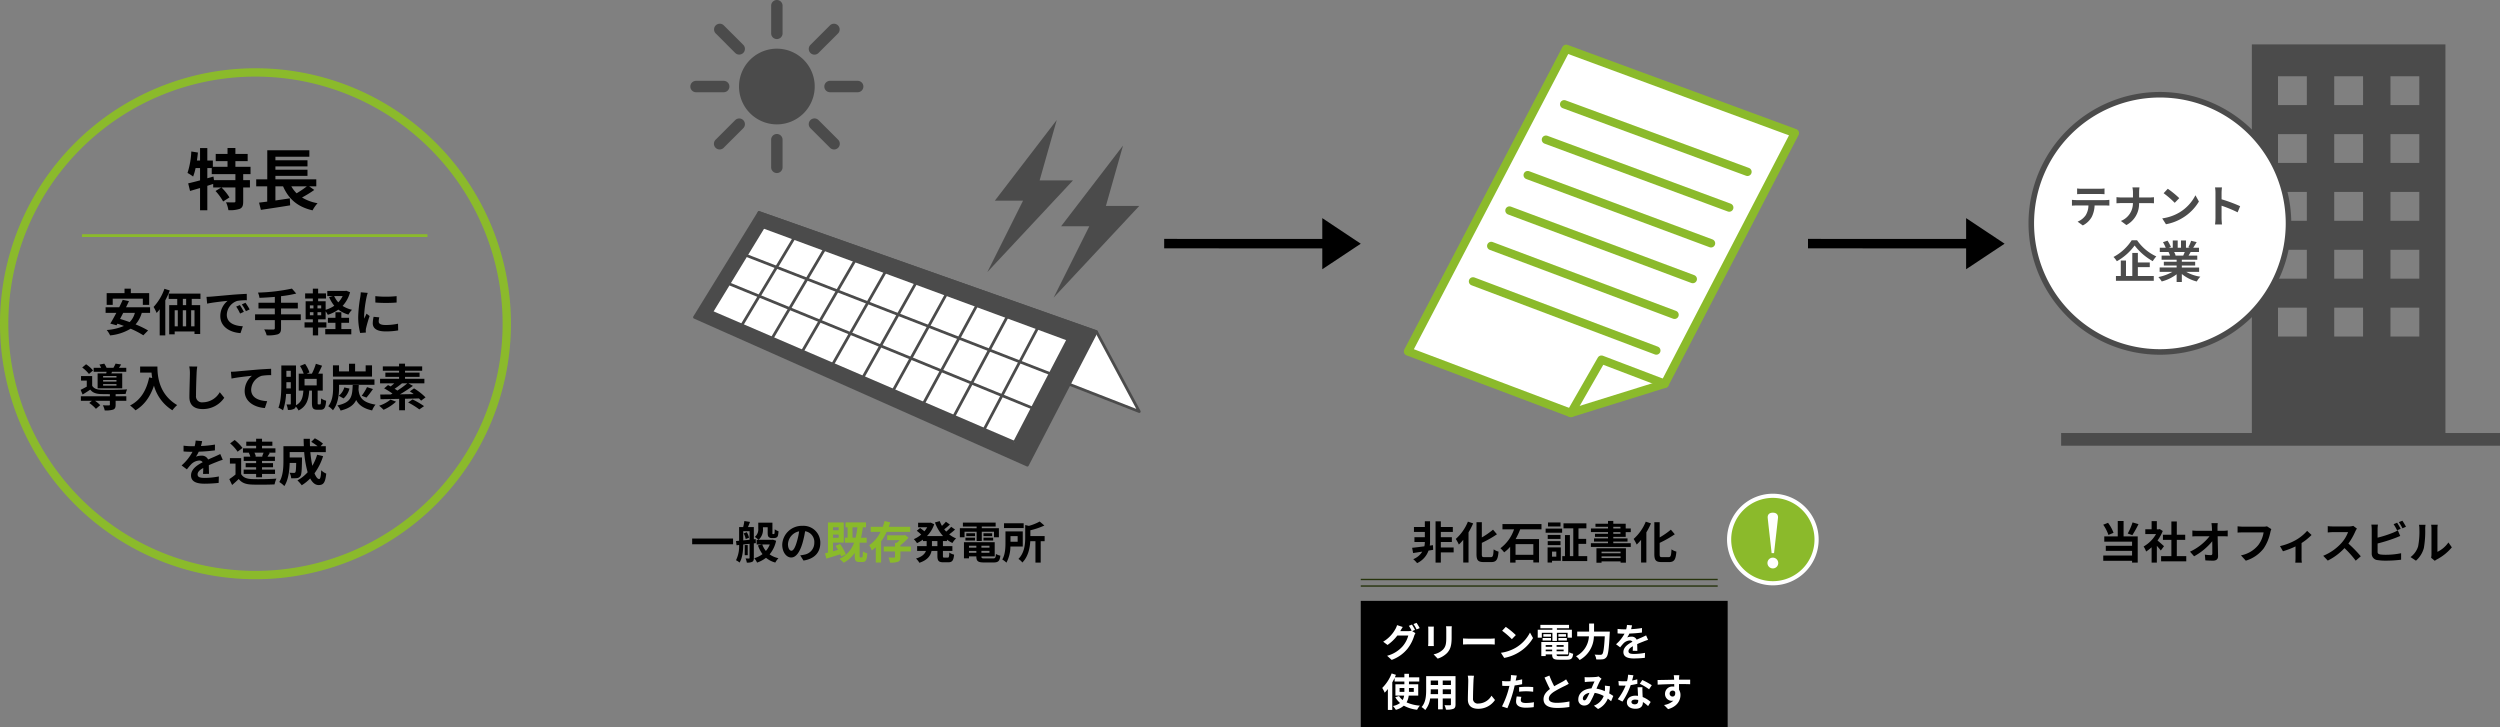 <svg xmlns="http://www.w3.org/2000/svg" width="899.676" height="261.735" viewBox="0 0 899.676 261.735">
  <rect x="0" y="0" width="899.676" height="261.735" fill="#808080" stroke="none"/>
  <g id="sec4_tab1_img01" transform="translate(3432.25 -2647.059)">
    <g id="グループ_11563" data-name="グループ 11563" transform="translate(-3623 -1851)">
      <path id="パス_29150" data-name="パス 29150" d="M9.194,70.746,0,56.9H7.5L7.524,0h3.4L10.9,56.9h7.5Z" transform="translate(609.702 4594.954) rotate(-90)"/>
      <path id="パス_29151" data-name="パス 29151" d="M9.194,70.746,0,56.9H7.5L7.524,0h3.4L10.9,56.9h7.5Z" transform="translate(841.396 4594.954) rotate(-90)"/>
      <g id="グループ_3813" data-name="グループ 3813" transform="translate(920.75 4514.037)">
        <path id="パス_24467" data-name="パス 24467" d="M1104.677,244.366V385.73h69.665V244.366Zm19.782,105.121h-10.372V339.115h10.372Zm0-20.821h-10.372V318.292h10.372Zm0-20.823h-10.372V297.471h10.372Zm0-20.821h-10.372V276.65h10.372Zm0-20.821h-10.372V255.827h10.372Zm20.237,83.286h-10.372V339.115H1144.7Zm0-20.821h-10.372V318.292H1144.7Zm0-20.823h-10.372V297.471H1144.7Zm0-20.821h-10.372V276.65H1144.7Zm0-20.821h-10.372V255.827H1144.7Zm20.236,83.286h-10.372V339.115h10.372Zm0-20.821h-10.372V318.292h10.372Zm0-20.823h-10.372V297.471h10.372Zm0-20.821h-10.372V276.65h10.372Zm0-20.821h-10.372V255.827h10.372Z" transform="translate(-1024.302 -244.366)" fill="#4b4b4b"/>
        <g id="グループ_2816" data-name="グループ 2816" transform="translate(53.739 138.851)">
          <path id="パス_290356" data-name="パス 290356" d="M0,0H157.937V4.575H0Z" transform="translate(-42 1)" fill="#4b4b4b"/>
        </g>
        <path id="パス_290357" data-name="パス 290357" d="M46.283,0A46.283,46.283,0,1,1,0,46.283,46.283,46.283,0,0,1,46.283,0Z" transform="translate(1 18.116)" fill="#fff" stroke="#4b4b4b" stroke-width="2"/>
        <path id="パス_290358" data-name="パス 290358" d="M-20.64-10.272c.56,0,1.168.032,1.728.064v-2.064a12.535,12.535,0,0,1-1.728.112h-6.432a11.921,11.921,0,0,1-1.7-.112v2.064c.48-.032,1.152-.064,1.712-.064ZM-29.1-8.08c-.5,0-1.056-.048-1.536-.1v2.1c.448-.032,1.072-.064,1.536-.064h4.4A6.876,6.876,0,0,1-25.7-2.608a6.646,6.646,0,0,1-2.9,2.288l1.872,1.36A7.677,7.677,0,0,0-23.5-2.032,10.15,10.15,0,0,0-22.48-6.144h3.856c.448,0,1.056.016,1.456.048v-2.08a12.312,12.312,0,0,1-1.456.1Zm22.64-.944v-1.744a12.48,12.48,0,0,1,.128-1.888H-8.88a7.994,7.994,0,0,1,.208,1.872v1.76h-4.16c-.64,0-1.3-.064-1.776-.112v2.208c.5-.032,1.136-.08,1.84-.08h4.08A6.832,6.832,0,0,1-13.024-.576L-11.04.9a8.594,8.594,0,0,0,4.56-7.9h3.6c.64,0,1.424.048,1.76.064V-9.12c-.336.032-1.008.1-1.744.1ZM3.856-12.16l-1.5,1.6a33.268,33.268,0,0,1,4,3.456l1.632-1.68A33.6,33.6,0,0,0,3.856-12.16ZM1.856-1.5,3.2.608A17.327,17.327,0,0,0,9.136-1.648a17.014,17.014,0,0,0,5.92-5.92L13.808-9.824A15.172,15.172,0,0,1,7.984-3.6,16.491,16.491,0,0,1,1.856-1.5ZM29.9-5.888a52.257,52.257,0,0,0-6.688-2.48V-10.72a17.4,17.4,0,0,1,.144-1.936h-2.5a11.159,11.159,0,0,1,.16,1.936v9.184a17.121,17.121,0,0,1-.16,2.224h2.5c-.064-.64-.144-1.76-.144-2.224V-6.064A46.214,46.214,0,0,1,28.992-3.68ZM-9.136,6.384a17.642,17.642,0,0,1-6.544,6,8.017,8.017,0,0,1,1.2,1.536,19.823,19.823,0,0,0,6.4-5.664A21.417,21.417,0,0,0-1.552,13.9a10.376,10.376,0,0,1,1.28-1.712A17.011,17.011,0,0,1-7.184,6.384Zm2.224,9.648h4.288v-1.68H-6.912V10.928h-2v8.3h-2.272V13.68h-1.872v5.552H-14.8V20.96H-1.184V19.232H-6.912Zm16.88-5.424c-.176.432-.368.9-.56,1.28H6.416l.272-.048a7.88,7.88,0,0,0-.544-1.232Zm5.168,7.136V16.176H8.912v-.7h4.8V14.1h-4.8v-.72h5.552V11.888H11.328c.24-.384.5-.816.752-1.28h3.008V9.056h-2.08c.368-.56.8-1.28,1.248-2.016l-2-.48a12.889,12.889,0,0,1-1.008,2.32l.576.176H10.4V6.448H8.608V9.056H7.424V6.448H5.648V9.056H4.192l.784-.288A12.107,12.107,0,0,0,3.76,6.512l-1.632.56A14.342,14.342,0,0,1,3.12,9.056H.976v1.552H4.32l-.192.032a7.19,7.19,0,0,1,.544,1.248H1.632v1.488H7.04v.72H2.432v1.376H7.04v.7H.928v1.568H5.52A16.81,16.81,0,0,1,.464,19.616,8.875,8.875,0,0,1,1.68,21.2a15.177,15.177,0,0,0,5.36-2.592v2.784H8.912v-2.88a13.657,13.657,0,0,0,5.376,2.7,8.95,8.95,0,0,1,1.28-1.728A14.294,14.294,0,0,1,10.5,17.744Z" transform="translate(46.265 64.112)" fill="#4b4b4b"/>
      </g>
      <g id="グループ_7252" data-name="グループ 7252" transform="translate(-58.052 3270.965)">
        <g id="グループ_3812" data-name="グループ 3812" transform="translate(755.5 1244.665)">
          <path id="パス_24449" data-name="パス 24449" d="M986.3,377.734l-58.608-22.148,56.937-108.905L1066.917,277l-46.828,90.212Z" transform="translate(-927.694 -246.681)" fill="#fff" stroke="#8bba2b" stroke-linecap="round" stroke-linejoin="round" stroke-width="3"/>
          <g id="グループ_2798" data-name="グループ 2798" transform="translate(23.389 19.952)">
            <path id="パス_290359" data-name="パス 290359" d="M65.976,24.889,0,0" transform="translate(0 63.737)" fill="none" stroke="#8bba2b" stroke-linecap="round" stroke-width="3"/>
            <path id="パス_290360" data-name="パス 290360" d="M0,0,65.976,24.774" transform="translate(6.561 50.99)" fill="none" stroke="#8bba2b" stroke-linecap="round" stroke-width="3"/>
            <path id="パス_290361" data-name="パス 290361" d="M0,0,65.976,24.66" transform="translate(13.123 38.242)" fill="none" stroke="#8bba2b" stroke-linecap="round" stroke-width="3"/>
            <path id="パス_290362" data-name="パス 290362" d="M0,0,65.976,24.545" transform="translate(19.684 25.495)" fill="none" stroke="#8bba2b" stroke-linecap="round" stroke-width="3"/>
            <path id="パス_290363" data-name="パス 290363" d="M0,0,65.975,24.431" transform="translate(26.245 12.747)" fill="none" stroke="#8bba2b" stroke-linecap="round" stroke-width="3"/>
            <path id="パス_290364" data-name="パス 290364" d="M0,0,65.975,24.317" transform="translate(32.806)" fill="none" stroke="#8bba2b" stroke-linecap="round" stroke-width="3"/>
          </g>
          <path id="パス_24450" data-name="パス 24450" d="M985.844,301.854l-22.784-8.675-11,19.2" transform="translate(-893.449 -181.323)" fill="none" stroke="#8bba2b" stroke-linecap="round" stroke-linejoin="round" stroke-width="3"/>
        </g>
        <g id="グループ_3818" data-name="グループ 3818" transform="translate(738.5 1371.413)">
          <g id="グループ_3815" data-name="グループ 3815" transform="translate(132.56 34.104)">
            <g id="グループ_2792" data-name="グループ 2792" transform="translate(0 0)">
              <path id="パス_24438" data-name="パス 24438" d="M584.708,788.271a15.738,15.738,0,1,1-15.738-15.737A15.738,15.738,0,0,1,584.708,788.271Z" transform="translate(-553.232 -772.534)" fill="#8bba2b" stroke="#fff" stroke-width="1.5"/>
            </g>
            <g id="グループ_2794" data-name="グループ 2794" transform="translate(13.798 6.08)">
              <g id="グループ_2793" data-name="グループ 2793">
                <path id="パス_24439" data-name="パス 24439" d="M568.53,795.707a1.94,1.94,0,1,1-1.941-1.967A1.953,1.953,0,0,1,568.53,795.707Zm-2.381-3.6c-.206-2.043-1.423-12.422-1.423-12.889,0-.932.544-1.654,1.863-1.654s1.865.723,1.865,1.654c0,.466-1.216,10.845-1.425,12.889Z" transform="translate(-564.65 -777.565)" fill="#fff"/>
              </g>
            </g>
          </g>
          <g id="グループ_3816" data-name="グループ 3816" transform="translate(0 43.914)">
            <path id="パス_290365" data-name="パス 290365" d="M0,0H132.036V45.5H0Z" transform="translate(0 28)"/>
            <path id="パス_290366" data-name="パス 290366" d="M12.012-9.548a20.5,20.5,0,0,0-1.106-1.918L9.8-11.018a16.235,16.235,0,0,1,1.022,1.806l-.1-.056A4.41,4.41,0,0,1,9.506-9.1H6.692l.042-.07c.168-.308.532-.938.868-1.428L5.544-11.27a6.121,6.121,0,0,1-.63,1.47A11.979,11.979,0,0,1,.546-5.306L2.114-4.13A15.37,15.37,0,0,0,5.642-7.518H9.59A9.9,9.9,0,0,1,7.6-3.71,11.2,11.2,0,0,1,1.96-.238L3.612,1.246A13.039,13.039,0,0,0,9.254-2.716,14.129,14.129,0,0,0,11.7-7.392a5.932,5.932,0,0,1,.462-.994l-1.19-.728Zm-.56-2.1a13.324,13.324,0,0,1,1.12,1.932l1.12-.476a19.989,19.989,0,0,0-1.134-1.9Zm5.278.91a9.522,9.522,0,0,1,.056,1.064v4.718c0,.42-.056.966-.07,1.232h2.072c-.028-.322-.042-.868-.042-1.218V-9.674c0-.448.014-.756.042-1.064Zm6.44-.126a9.876,9.876,0,0,1,.084,1.4V-6.8c0,2.184-.182,3.234-1.134,4.284A6.552,6.552,0,0,1,18.69-.756L20.16.784a8.133,8.133,0,0,0,3.4-2.03c1.036-1.148,1.624-2.436,1.624-5.446V-9.464c0-.56.028-1.008.056-1.4Zm6.118,6.58c.518-.042,1.456-.07,2.254-.07H39.06c.588,0,1.3.056,1.638.07v-2.2c-.364.028-.994.084-1.638.084H31.542c-.728,0-1.75-.042-2.254-.084ZM44.674-10.64l-1.316,1.4a29.109,29.109,0,0,1,3.5,3.024l1.428-1.47A29.4,29.4,0,0,0,44.674-10.64Zm-1.75,9.324L44.1.532a15.162,15.162,0,0,0,5.194-1.974,14.887,14.887,0,0,0,5.18-5.18L53.382-8.6a13.275,13.275,0,0,1-5.1,5.446A14.43,14.43,0,0,1,42.924-1.316ZM57.638-8.5h3.808v2.912H63.07V-8.5h3.85v1.736h1.54V-9.6H63.07v-.532h4.368v-1.232H57.12v1.232h4.326V-9.6H56.168v2.842h1.47ZM63.6-5.726h3.052v-.91H63.6Zm0-2.3v.9h2.73v-.9Zm-2.66,0H58.184v.9h2.758Zm-3.024,2.3h3.024v-.91H57.918Zm1.12,3.864v-.6h2.324v.6Zm2.324-2.226v.616H59.038v-.616Zm4.13.616H62.958v-.616h2.534Zm-2.534,1.61v-.6h2.534v.6ZM63.966-.1c-.854,0-1.008-.084-1.008-.6V-.742h4.186V-5.208H57.456V-.126h1.582V-.742h2.324V-.7c0,1.47.532,1.876,2.45,1.876h2.94c1.526,0,1.974-.462,2.17-2.142A4.257,4.257,0,0,1,67.536-1.5c-.1,1.19-.224,1.4-.924,1.4ZM76.44-8.946V-11.83H74.662v2.884H70.378v1.708h4.214A8.537,8.537,0,0,1,69.944-.07a6.64,6.64,0,0,1,1.3,1.358,9.95,9.95,0,0,0,5.138-8.526H80.3c-.224,4.158-.5,5.992-.924,6.426a.827.827,0,0,1-.658.224c-.364,0-1.19,0-2.072-.07a3.868,3.868,0,0,1,.574,1.722,14.239,14.239,0,0,0,2.24-.028A1.887,1.887,0,0,0,80.892.252c.616-.728.9-2.828,1.176-8.4.028-.224.042-.8.042-.8Zm15.582,6.93c-.014-.63-.042-1.652-.056-2.422.854-.392,1.638-.7,2.254-.938a14.7,14.7,0,0,1,1.652-.588l-.7-1.61c-.5.238-.994.476-1.526.714-.574.252-1.162.49-1.876.826a1.889,1.889,0,0,0-1.848-1.078,4.339,4.339,0,0,0-1.568.28,8.469,8.469,0,0,0,.8-1.4A45.165,45.165,0,0,0,93.674-8.6l.014-1.624a32.015,32.015,0,0,1-3.92.406c.168-.56.266-1.036.336-1.372l-1.82-.154A7.715,7.715,0,0,1,88-9.758h-.672A17.788,17.788,0,0,1,84.9-9.912v1.624c.756.07,1.778.1,2.338.1H87.4A13.552,13.552,0,0,1,84.35-4.382l1.484,1.106A17.757,17.757,0,0,1,87.122-4.8a3.431,3.431,0,0,1,2.17-.952,1.083,1.083,0,0,1,.966.476C88.676-4.466,87-3.346,87-1.582,87,.21,88.634.728,90.8.728A38.359,38.359,0,0,0,94.724.5L94.78-1.3A21.206,21.206,0,0,1,90.846-.9c-1.358,0-2.016-.21-2.016-.98,0-.686.56-1.232,1.582-1.792-.014.6-.028,1.246-.056,1.652ZM6.454,12.75V11.364H8.176V12.75Zm5.11-1.386V12.75H9.828V11.364Zm1.6,2.73V10.006H9.828v-.98h3.71V7.514H9.828V6.24H8.176V7.514H4.76c.126-.308.252-.6.378-.9l-1.54-.5A14.861,14.861,0,0,1,.21,11.336a11.018,11.018,0,0,1,.882,1.708A15.461,15.461,0,0,0,2.24,11.728v7.518H3.822v-9.9c.308-.532.588-1.078.84-1.61V9.026H8.176v.98H4.956v4.088H8.078a4.55,4.55,0,0,1-.518,1.6,5.772,5.772,0,0,1-1.3-1.442l-1.358.42a8.064,8.064,0,0,0,1.722,2.086,6.457,6.457,0,0,1-2.548,1.078A9.145,9.145,0,0,1,5.11,19.218a7.179,7.179,0,0,0,2.87-1.5,12.853,12.853,0,0,0,4.788,1.47,6.877,6.877,0,0,1,.994-1.484A14.038,14.038,0,0,1,8.974,16.53a6.622,6.622,0,0,0,.77-2.436Zm8.82-.532V11.84h2.954v1.722Zm-4.354,0c.028-.518.042-1.022.042-1.47V11.84H20.3v1.722Zm2.674-4.9v1.624H17.668V8.662Zm4.634,1.624H21.98V8.662h2.954ZM26.586,7.08H16.016v5c0,1.96-.126,4.452-1.652,6.132a6.15,6.15,0,0,1,1.316,1.078,8.017,8.017,0,0,0,1.764-4.158H20.3v3.906h1.68V15.13h2.954v2.1c0,.252-.1.336-.364.336s-1.176.014-1.96-.028a6.294,6.294,0,0,1,.532,1.6,6.5,6.5,0,0,0,2.688-.294c.56-.252.756-.7.756-1.6Zm4.4-.168a8.7,8.7,0,0,1,.182,1.876c0,1.19-.14,4.83-.14,6.692,0,2.366,1.47,3.36,3.738,3.36a7.215,7.215,0,0,0,6.02-3.164l-1.26-1.554a5.535,5.535,0,0,1-4.746,2.828,1.669,1.669,0,0,1-1.9-1.848c0-1.722.1-4.83.168-6.314a14.229,14.229,0,0,1,.182-1.848Zm18.48,5.782a20.369,20.369,0,0,1,2.674-.154,20.026,20.026,0,0,1,2.38.168l.042-1.666a24.07,24.07,0,0,0-2.436-.126c-.9,0-1.89.07-2.66.14Zm1.092-4.452c-.756.182-1.54.336-2.324.462l.112-.532c.07-.308.2-.924.294-1.3L46.522,6.7a7.2,7.2,0,0,1-.056,1.4q-.042.336-.126.8c-.42.028-.826.042-1.232.042a13.649,13.649,0,0,1-1.75-.112l.042,1.736c.49.028,1.008.056,1.68.056.28,0,.588-.014.91-.028-.1.392-.2.784-.294,1.148A30.568,30.568,0,0,1,43.3,17.986l1.946.644a44.713,44.713,0,0,0,2.2-6.412c.154-.56.294-1.176.42-1.778.924-.112,1.862-.266,2.688-.448Zm-1.946,6.146a9.516,9.516,0,0,0-.238,1.848c0,1.4,1.19,2.212,3.528,2.212a22.185,22.185,0,0,0,2.828-.2l.07-1.778a16.073,16.073,0,0,1-2.884.28c-1.484,0-1.834-.448-1.834-1.05a4.8,4.8,0,0,1,.2-1.162ZM66.374,8.242a9.573,9.573,0,0,1-1.274.84c-.658.364-1.862.98-3,1.638a32.5,32.5,0,0,1-1.736-3.836l-1.75.714c.63,1.47,1.3,2.94,1.946,4.13-1.33.98-2.3,2.114-2.3,3.654,0,2.38,2.086,3.15,4.844,3.15a27.115,27.115,0,0,0,4.452-.336l.028-2a23.189,23.189,0,0,1-4.536.5c-1.918,0-2.884-.532-2.884-1.526,0-.966.77-1.764,1.932-2.52a42.458,42.458,0,0,1,3.864-2.058c.5-.252.952-.49,1.372-.742Zm7.28,7.084c-.252.35-.448.476-.728.476s-.518-.266-.518-.658c0-.868.84-1.806,2.38-2.044A17.933,17.933,0,0,1,73.654,15.326ZM83.37,14.22c-.406-.266-.91-.6-1.484-.924a22.812,22.812,0,0,0,.266-2.576l-1.82-.21a8.991,8.991,0,0,1,.014,1.512c-.014.154-.028.308-.042.476a12.15,12.15,0,0,0-2.982-.9A26.83,26.83,0,0,1,78.68,8.634a3.245,3.245,0,0,1,.462-.588l-1.106-.868a3.436,3.436,0,0,1-.938.21c-.644.056-2.128.112-2.912.112a11.218,11.218,0,0,1-1.148-.056l.07,1.792c.35-.056.84-.112,1.134-.126.63-.042,1.82-.084,2.366-.1-.322.658-.714,1.6-1.106,2.492-2.786.126-4.732,1.778-4.732,3.92a2.067,2.067,0,0,0,2.128,2.24,2.369,2.369,0,0,0,2.156-1.218,28.829,28.829,0,0,0,1.61-3.332,9.718,9.718,0,0,1,3.248,1.12,5.979,5.979,0,0,1-3.528,3.486l1.484,1.2a6.945,6.945,0,0,0,3.514-3.752c.42.308.826.644,1.19.966Zm13.846-3.864A24.947,24.947,0,0,0,93.8,8.48l-.9,1.372a18.485,18.485,0,0,1,3.332,1.974ZM91.994,8.228a14.644,14.644,0,0,1-1.862.434c.2-.742.364-1.442.476-1.89l-1.918-.2A11.8,11.8,0,0,1,88.312,8.9c-.42.028-.84.042-1.246.042a17.623,17.623,0,0,1-1.848-.1l.126,1.624c.6.028,1.162.042,1.736.042.238,0,.476,0,.714-.014a21.153,21.153,0,0,1-2.828,4.9l1.694.854a25.592,25.592,0,0,0,2.968-5.936,20.317,20.317,0,0,0,2.408-.476Zm.336,7.714c0,.742-.308,1.288-1.246,1.288-.756,0-1.19-.35-1.19-.868,0-.49.518-.826,1.316-.826a4.907,4.907,0,0,1,1.12.14Zm-.224-4.858c.042.84.112,2.058.154,3.094-.294-.028-.616-.056-.938-.056-1.932,0-3.066,1.05-3.066,2.408,0,1.526,1.358,2.3,3.08,2.3,1.974,0,2.674-1.008,2.674-2.3V16.4a12.343,12.343,0,0,1,1.876,1.47l.924-1.484a9.236,9.236,0,0,0-2.87-1.778c-.042-.686-.07-1.358-.084-1.75-.014-.616-.042-1.19,0-1.778Zm11.536,2.31a1.035,1.035,0,0,1,1.064-1.092.989.989,0,0,1,.91.49c.182,1.2-.336,1.638-.91,1.638A1.03,1.03,0,0,1,103.642,13.394Zm7.392-5.026c-.728-.014-2.618,0-4.018,0,0-.168.014-.308.014-.42.014-.224.056-.966.1-1.19h-2.016a9.381,9.381,0,0,1,.126,1.2,3.554,3.554,0,0,1,.014.42c-1.862.028-4.382.1-5.964.1l.042,1.68c1.708-.1,3.85-.182,5.95-.21l.014.924a3.326,3.326,0,0,0-.546-.042,2.611,2.611,0,0,0-2.772,2.59,2.442,2.442,0,0,0,2.394,2.548,2.993,2.993,0,0,0,.63-.07,6.337,6.337,0,0,1-3.388,1.582l1.47,1.484c3.388-.952,4.452-3.248,4.452-5.054a3.419,3.419,0,0,0-.518-1.918c0-.6,0-1.358-.014-2.058,1.876,0,3.178.028,4.018.07Z" transform="translate(7.517 48)" fill="#fff"/>
          </g>
          <g id="グループ_3817" data-name="グループ 3817" transform="translate(0 30.752)">
            <path id="パス_290367" data-name="パス 290367" d="M-40.016-4.88l-1.152.16a9.522,9.522,0,0,0,.1-1.3v-7.456h-1.872v2.048h-3.92v1.776h3.92v1.9h-3.744v1.728h3.744V-6a7.064,7.064,0,0,1-.176,1.536c-1.68.224-3.248.416-4.4.528l.352,1.888c.96-.144,2.1-.32,3.3-.512A6.62,6.62,0,0,1-47.12.16a8.972,8.972,0,0,1,1.392,1.424,7.859,7.859,0,0,0,4.112-4.512l1.664-.272Zm7.44.832h-4.608V-6.016h3.968V-7.744h-3.968v-1.9h4.32v-1.776h-4.32v-2.048h-1.9V1.392h1.9v-3.68h4.608Zm5.136-9.3A16.534,16.534,0,0,1-31.808-7.12,13.959,13.959,0,0,1-30.7-5.1,18.127,18.127,0,0,0-29.12-6.8V1.36h1.9V-9.488a25.77,25.77,0,0,0,1.664-3.232ZM-21.552-.576c-.768,0-.88-.16-.88-1.1V-5.712A38.759,38.759,0,0,0-16.992-8.8L-18.4-10.464a27.214,27.214,0,0,1-4.032,2.8v-5.472h-1.92V-1.7c0,2.256.576,2.9,2.592,2.9h2.736c1.888,0,2.384-1.008,2.608-3.76a5.493,5.493,0,0,1-1.76-.816c-.128,2.256-.256,2.8-1.024,2.8ZM-3.9-1.408h-6.4v-3.84h6.4ZM-.96-10.592v-1.872H-15.008v1.872h4.176a14.131,14.131,0,0,1-4.912,6.816A10.632,10.632,0,0,1-14.4-2.3a12.145,12.145,0,0,0,2.16-2v5.7H-10.3V.432h6.4v.9h2.048v-8.4h-8.416a28.046,28.046,0,0,0,1.648-3.52Zm6.848-2.464H1.376v1.44H5.888ZM4.368-2.576V-.752H2.832V-2.576ZM6-4.08H1.232V1.376h1.6V.752H6ZM1.28-4.9H5.888v-1.44H1.28ZM5.888-8.56H1.28v1.424H5.888ZM.528-9.344H6.464v-1.5H.528Zm11.824,8.4V-5.36H15.12V-7.152H12.352v-3.776H15.2v-1.808H6.96v1.808h3.52V-.944H9.264V-8.528H7.488V-.944H6.512V.832H15.5V-.944ZM27.5-2.544v.576H20.656v-.576ZM20.656-.24V-.864H27.5V-.24Zm-1.84,1.68h1.84V.96H27.5v.464h1.92V-3.76H18.816ZM24.88-9.584h2.576v.608H24.88Zm0-1.9h2.576v.592H24.88Zm4.464,3.616V-9.584h1.824V-10.9H29.344v-1.7H24.88V-13.6h-1.9v1.008H18.464v1.1h4.512v.592H16.832v1.312h6.144v.608H18.288v1.1h4.688v.56h-5.04V-6.16h5.04v.576h-6.16v1.328H31.168V-5.584H24.88V-6.16H30V-7.312H24.88v-.56Zm7.216-5.472A16.534,16.534,0,0,1,32.192-7.12,13.96,13.96,0,0,1,33.3-5.1,18.127,18.127,0,0,0,34.88-6.8V1.36h1.9V-9.488a25.769,25.769,0,0,0,1.664-3.232ZM42.448-.576c-.768,0-.88-.16-.88-1.1V-5.712A38.759,38.759,0,0,0,47.008-8.8L45.6-10.464a27.214,27.214,0,0,1-4.032,2.8v-5.472h-1.92V-1.7c0,2.256.576,2.9,2.592,2.9h2.736c1.888,0,2.384-1.008,2.608-3.76a5.493,5.493,0,0,1-1.76-.816c-.128,2.256-.256,2.8-1.024,2.8Z" transform="translate(66 26)"/>
            <path id="パス_290368" data-name="パス 290368" d="M0,0H128.451" transform="translate(0 33.468)" fill="none" stroke="#26330c" stroke-width="0.5"/>
            <path id="パス_290369" data-name="パス 290369" d="M0,0H128.451" transform="translate(0 35.826)" fill="none" stroke="#26330c" stroke-width="0.5"/>
          </g>
        </g>
      </g>
      <path id="パス_290370" data-name="パス 290370" d="M-51.552-13.072a22.92,22.92,0,0,1-1.744,4l1.664.576a36.056,36.056,0,0,0,2.208-3.952ZM-58.4-9.328a14.259,14.259,0,0,0-1.984-3.6l-1.728.688A15.091,15.091,0,0,1-60.24-8.56Zm3.616-4.24h-2.1v5.536h-4.848v1.9h10v1.472h-9.456v1.84h9.456v1.664H-62.1V.736h10.368v.656H-49.7V-8.032h-5.088ZM-40.24-4.512c-.336-.32-1.568-1.424-2.336-2.048a15.53,15.53,0,0,0,1.888-3.424l-1.072-.688-.336.08h-.72v-2.944H-44.7v2.944h-2.272V-8.88H-43.1a12.035,12.035,0,0,1-4.48,4.48,7.626,7.626,0,0,1,.9,1.808A13.24,13.24,0,0,0-44.7-4.128v5.52h1.888V-4.64c.544.592,1.088,1.232,1.424,1.68Zm4.608,3.584V-6.784h3.024v-1.84h-3.024v-4.784h-1.952v4.784h-3.04v1.84h3.04V-.928h-3.7V.928h9.056V-.928Zm14.656-9.12-.016-1.152a13.686,13.686,0,0,1,.1-1.616h-2.272c.08.56.128,1.152.16,1.616q.024.528.048,1.152h-5.3a15.316,15.316,0,0,1-1.776-.112v2.128c.56-.032,1.248-.064,1.824-.064h4.368a19.268,19.268,0,0,1-7.04,5.552L-29.408-.88A22,22,0,0,0-22.88-6.288c.032,1.648.032,3.248.032,4.32,0,.464-.16.672-.56.672a13.59,13.59,0,0,1-2.128-.192l.176,2.08c.912.064,1.808.1,2.784.1,1.216,0,1.808-.592,1.792-1.616-.032-2.16-.1-4.832-.144-7.168h2.064c.432,0,1.04.032,1.552.048v-2.128a12.369,12.369,0,0,1-1.664.128Zm17.792-1.616a5.363,5.363,0,0,1-1.264.128H-11.84c-.528,0-1.44-.08-1.92-.128v2.256c.416-.032,1.184-.064,1.9-.064H-4.4A10.128,10.128,0,0,1-6.272-4.96a10.554,10.554,0,0,1-6.272,3.744L-10.8.7A12.8,12.8,0,0,0-4.368-3.712a16.443,16.443,0,0,0,2.4-5.824,6.516,6.516,0,0,1,.352-1.12Zm14.448,1.632A15.926,15.926,0,0,1,7.152-6.7,21.368,21.368,0,0,1,1.5-4.544L2.576-2.688A29.972,29.972,0,0,0,7.088-4.432V-.32a16.725,16.725,0,0,1-.08,1.728H9.376A8.908,8.908,0,0,1,9.264-.32V-5.648a19.965,19.965,0,0,0,3.6-2.9Zm16.608-1.792a5.776,5.776,0,0,1-1.664.208H20.576a17.875,17.875,0,0,1-1.888-.112v2.272c.336-.016,1.216-.112,1.888-.112H26a12.4,12.4,0,0,1-2.384,3.92,18.127,18.127,0,0,1-6.56,4.592L18.7.672a21.076,21.076,0,0,0,6.016-4.5A36.486,36.486,0,0,1,28.752.7L30.576-.88a44.98,44.98,0,0,0-4.464-4.576,23.524,23.524,0,0,0,2.512-4.4,7.56,7.56,0,0,1,.56-.992Zm17.056,1.056c-.3-.592-.88-1.6-1.28-2.192l-1.264.528a17.725,17.725,0,0,1,1.248,2.208Zm-8.3,5.28A55.228,55.228,0,0,0,42.9-7.44c.528-.192,1.248-.5,1.872-.752L43.9-10.224a10.348,10.348,0,0,1-1.744.864,40.351,40.351,0,0,1-5.536,1.776v-3.024a12.21,12.21,0,0,1,.128-1.664H34.384a13.462,13.462,0,0,1,.128,1.664v8.72A2.285,2.285,0,0,0,36.7.5a17.561,17.561,0,0,0,2.688.192,45.466,45.466,0,0,0,5.7-.336V-1.984a27.106,27.106,0,0,1-5.568.56,14.964,14.964,0,0,1-1.856-.1c-.72-.144-1.04-.32-1.04-1.008Zm7.648-7.68a16.963,16.963,0,0,1,1.3,2.208l1.264-.544a19.921,19.921,0,0,0-1.3-2.176ZM50.432.7A9.268,9.268,0,0,0,53.28-3.888a35.3,35.3,0,0,0,.48-6.88,10.2,10.2,0,0,1,.112-1.44H51.52a5.84,5.84,0,0,1,.144,1.456A27.571,27.571,0,0,1,51.2-4.416,7.548,7.548,0,0,1,48.48-.592Zm6.784.048a4.079,4.079,0,0,1,.7-.48A17.617,17.617,0,0,0,63.344-4.1l-1.232-1.76A10.132,10.132,0,0,1,58.16-2.48v-8.368a8.125,8.125,0,0,1,.112-1.392H55.888a7.093,7.093,0,0,1,.128,1.376v9.328a6.089,6.089,0,0,1-.128,1.184Z" transform="translate(1009.75 4699.13)"/>
      <g id="グループ_9843" data-name="グループ 9843">
        <path id="パス_290371" data-name="パス 290371" d="M.656-7.264V-5.2h14.72V-7.264ZM19.2-9.1a6.684,6.684,0,0,1,.72,2.016l1.2-.48A6.212,6.212,0,0,0,20.3-9.552Zm-.16-.816h2.272v3.088c-.784.08-1.552.16-2.272.224Zm4.528,4.3L23.52-7.072l-.672.08v-4.4h-2.1c.224-.544.48-1.2.72-1.856l-2.032-.32a16.332,16.332,0,0,1-.432,2.176H17.552v4.928l-1.12.1.192,1.52.928-.1A11.314,11.314,0,0,1,16.432.544a5.873,5.873,0,0,1,1.28.832c1.072-1.712,1.3-4.384,1.328-6.5l2.272-.24V-.336c0,.192-.048.256-.24.256-.16,0-.688,0-1.2-.016a5.675,5.675,0,0,1,.448,1.488A4.11,4.11,0,0,0,22.288,1.1c.448-.272.56-.688.56-1.408V-5.536Zm-2.912.7H19.568v3.648h1.088Zm7.936-.224A7.652,7.652,0,0,1,27.184-2.8a8.154,8.154,0,0,1-1.312-2.336Zm1.072-1.728-.3.064h-4.8a4.92,4.92,0,0,0,1.568-4.048v-.48h1.7v1.9c0,.992.112,1.344.368,1.6a1.512,1.512,0,0,0,1.072.4H30.1a1.905,1.905,0,0,0,.864-.192,1.1,1.1,0,0,0,.544-.64A7.973,7.973,0,0,0,31.728-9.9a4.542,4.542,0,0,1-1.36-.7c-.016.608-.032,1.1-.064,1.328-.032.208-.064.3-.128.336a.3.3,0,0,1-.208.064h-.256a.162.162,0,0,1-.16-.08,1.723,1.723,0,0,1-.016-.48v-3.536H24.448v2.08A3.481,3.481,0,0,1,23.2-7.856,9.386,9.386,0,0,1,24.528-6.8h-.672v1.664h1.952L24.336-4.8a11.4,11.4,0,0,0,1.632,3.136,8.856,8.856,0,0,1-2.96,1.472,7.176,7.176,0,0,1,1.008,1.584A11.274,11.274,0,0,0,27.232-.336a8.713,8.713,0,0,0,3.344,1.712A6.889,6.889,0,0,1,31.712-.192a8.622,8.622,0,0,1-3.184-1.376,11.192,11.192,0,0,0,2.336-4.9Zm6.7,3.984c-.592,0-1.232-.784-1.232-2.384a4.968,4.968,0,0,1,4.016-4.592,25.433,25.433,0,0,1-.848,3.84C37.664-3.872,37.024-2.88,36.368-2.88ZM40.72.656c4-.608,6.048-2.976,6.048-6.3a6.047,6.047,0,0,0-6.4-6.192,7.066,7.066,0,0,0-7.3,6.784c0,2.672,1.488,4.608,3.232,4.608,1.728,0,3.1-1.952,4.048-5.152A34.434,34.434,0,0,0,41.3-9.9a3.922,3.922,0,0,1,3.312,4.192,4.29,4.29,0,0,1-3.6,4.24c-.416.1-.864.176-1.472.256Zm48.192-5.2H86.944V-6.352h1.968Zm3.44-1.808v-.512a11.15,11.15,0,0,0,1.968,1.2,7.257,7.257,0,0,1,1.312-1.648,9.818,9.818,0,0,1-2.48-1.456A26.264,26.264,0,0,0,95.264-10.5l-1.392-.992A15.5,15.5,0,0,1,92.08-9.76c-.256-.272-.5-.544-.72-.832.656-.48,1.392-1.1,2.048-1.7l-1.44-1.024a15.11,15.11,0,0,1-1.424,1.488,11.114,11.114,0,0,1-.8-1.712l-1.712.48a14.638,14.638,0,0,0,2.912,4.9H85.152a10.967,10.967,0,0,0,2.608-4.256l-1.28-.592-.336.064H81.968v1.632h3.264a8.95,8.95,0,0,1-1.008,1.44c-.448-.384-1.056-.848-1.536-1.184l-1.2.992A17.077,17.077,0,0,1,83.072-8.7a9.9,9.9,0,0,1-2.656,1.648,8.274,8.274,0,0,1,1.152,1.44A13.078,13.078,0,0,0,83.7-6.88v.528H85.04v1.808H81.616V-2.8h3.168c-.4,1.072-1.36,2.064-3.568,2.736a7.252,7.252,0,0,1,1.216,1.52C85.392.464,86.448-1.12,86.8-2.8h2.112v1.744c0,1.776.432,2.336,2.16,2.336h1.744c1.408,0,1.9-.64,2.1-2.752A4.738,4.738,0,0,1,93.2-2.224C93.136-.72,93.056-.4,92.64-.4H91.408c-.448,0-.512-.1-.512-.672V-2.8H94.3V-4.544H90.9V-6.352Zm6.32-3.36h4.352v3.328h1.856V-9.712h4.4v1.984h1.76v-3.248h-6.16v-.608h4.992v-1.408H98.08v1.408h4.944v.608H96.992v3.248h1.68Zm6.816,3.168h3.488v-1.04h-3.488Zm0-2.624v1.024h3.12V-9.168Zm-3.04,0H99.3v1.024h3.152ZM98.992-6.544h3.456v-1.04H98.992Zm1.28,4.416v-.688h2.656v.688Zm2.656-2.544v.7h-2.656v-.7Zm4.72.7h-2.9v-.7h2.9Zm-2.9,1.84v-.688h2.9v.688ZM105.9-.112c-.976,0-1.152-.1-1.152-.688V-.848h4.784v-5.1H98.464V-.144h1.808v-.7h2.656V-.8c0,1.68.608,2.144,2.8,2.144h3.36c1.744,0,2.256-.528,2.48-2.448a4.865,4.865,0,0,1-1.584-.608c-.112,1.36-.256,1.6-1.056,1.6Zm14.048-12.656H112.88v1.728h7.072Zm-2.16,4.624v2.032h-2.576V-8.144Zm1.84,3.744V-9.84h-6.224v4.064c0,1.84-.1,4.336-1.152,6.048a8.243,8.243,0,0,1,1.5,1.136A12.571,12.571,0,0,0,115.184-4.4ZM127.5-8.16h-5.136v-2.08a26.274,26.274,0,0,0,5.04-1.712l-1.68-1.44a17.95,17.95,0,0,1-3.9,1.568l-1.312-.3v4.416c0,2.368-.224,5.536-2.448,7.792a4.7,4.7,0,0,1,1.408,1.28c2.128-2.128,2.72-5.232,2.864-7.68h1.856V1.392h1.888V-6.32H127.5Z" transform="translate(439.184 4699.13)"/>
        <g id="グループ_9842" data-name="グループ 9842">
          <g id="グループ_9839" data-name="グループ 9839">
            <path id="パス_24516" data-name="パス 24516" d="M765.6,533.673v9.946a2.055,2.055,0,1,0,4.111,0v-9.946a2.055,2.055,0,0,0-4.111,0Z" transform="translate(-297.337 4014.659)" fill="#4b4b4b"/>
            <path id="パス_24517" data-name="パス 24517" d="M775.578,523.7a2.056,2.056,0,0,0,2.055,2.056h9.946a2.055,2.055,0,0,0,0-4.111h-9.946A2.054,2.054,0,0,0,775.578,523.7Z" transform="translate(-288.177 4005.499)" fill="#4b4b4b"/>
            <path id="パス_24518" data-name="パス 24518" d="M774.711,522.066a2.049,2.049,0,0,0,1.454-.6l7.032-7.032a2.055,2.055,0,0,0-2.906-2.906l-7.032,7.032a2.055,2.055,0,0,0,1.452,3.508Z" transform="translate(-290.86 3995.655)" fill="#4b4b4b"/>
            <path id="パス_24519" data-name="パス 24519" d="M767.659,520.539a2.053,2.053,0,0,0,2.054-2.054v-9.946a2.055,2.055,0,1,0-4.111,0v9.946A2.055,2.055,0,0,0,767.659,520.539Z" transform="translate(-297.337 3991.577)" fill="#4b4b4b"/>
            <path id="パス_24520" data-name="パス 24520" d="M762.518,521.464a2.055,2.055,0,0,0,2.906-2.906l-7.032-7.032a2.055,2.055,0,0,0-2.906,2.906Z" transform="translate(-307.18 3995.655)" fill="#4b4b4b"/>
            <path id="パス_24521" data-name="パス 24521" d="M764.5,523.7a2.055,2.055,0,0,0-2.055-2.054H752.5a2.055,2.055,0,1,0,0,4.111h9.946A2.056,2.056,0,0,0,764.5,523.7Z" transform="translate(-311.257 4005.499)" fill="#4b4b4b"/>
            <path id="パス_24522" data-name="パス 24522" d="M782.826,538.866a13.621,13.621,0,1,0-19.263,0A13.621,13.621,0,0,0,782.826,538.866Z" transform="translate(-302.873 3999.962)" fill="#4b4b4b"/>
            <path id="パス_24523" data-name="パス 24523" d="M773.258,529.3a2.053,2.053,0,0,0,0,2.906l7.032,7.034a2.056,2.056,0,1,0,2.906-2.908l-7.032-7.032A2.056,2.056,0,0,0,773.258,529.3Z" transform="translate(-290.86 4011.976)" fill="#4b4b4b"/>
            <path id="パス_24524" data-name="パス 24524" d="M762.518,529.3l-7.032,7.032a2.056,2.056,0,1,0,2.906,2.908l7.032-7.034a2.055,2.055,0,0,0-2.906-2.906Z" transform="translate(-307.18 4011.976)" fill="#4b4b4b"/>
          </g>
          <g id="グループ_9841" data-name="グループ 9841">
            <path id="パス_29208" data-name="パス 29208" d="M789.833,291.265,778.5,268.57l121.453,42.9L915.363,340.2Z" transform="translate(-314.613 4305.964)" fill="#fff" stroke="#4b4b4b" stroke-linecap="round" stroke-linejoin="round" stroke-width="1"/>
            <path id="パス_29209" data-name="パス 29209" d="M767.616,306.274l23.216-37.7,121.453,42.9L887.41,359.49Z" transform="translate(-326.944 4305.964)" fill="#4b4b4b" stroke="#4b4b4b" stroke-linecap="round" stroke-linejoin="round" stroke-width="1"/>
            <path id="パス_29210" data-name="パス 29210" d="M770.507,301.6l18.658-30.574,109.616,40.407L879.5,348.489Z" transform="translate(-323.669 4308.748)" fill="#fff"/>
            <g id="グループ_7242" data-name="グループ 7242" transform="translate(446.836 4579.775)">
              <path id="パス_290372" data-name="パス 290372" d="M108.992,46.887,0,0" transform="translate(0 30.574)" fill="none" stroke="#4b4b4b" stroke-width="1"/>
              <path id="パス_290373" data-name="パス 290373" d="M0,0,109.2,44.727" transform="translate(6.219 20.383)" fill="none" stroke="#4b4b4b" stroke-width="1"/>
              <path id="パス_290374" data-name="パス 290374" d="M0,0,109.408,42.567" transform="translate(12.439 10.191)" fill="none" stroke="#4b4b4b" stroke-width="1"/>
              <path id="パス_290375" data-name="パス 290375" d="M0,0,109.616,40.407" transform="translate(18.658 0)" fill="none" stroke="#4b4b4b" stroke-width="1"/>
            </g>
            <g id="グループ_7243" data-name="グループ 7243" transform="translate(446.836 4579.775)">
              <path id="パス_290376" data-name="パス 290376" d="M19.282,0,0,37.055" transform="translate(108.993 40.407)" fill="none" stroke="#4b4b4b" stroke-width="1"/>
              <path id="パス_290377" data-name="パス 290377" d="M19.219,0,0,36.406" transform="translate(98.093 36.366)" fill="none" stroke="#4b4b4b" stroke-width="1"/>
              <path id="パス_290378" data-name="パス 290378" d="M19.157,0,0,35.758" transform="translate(87.194 32.325)" fill="none" stroke="#4b4b4b" stroke-width="1"/>
              <path id="パス_290379" data-name="パス 290379" d="M19.095,0,0,35.11" transform="translate(76.295 28.285)" fill="none" stroke="#4b4b4b" stroke-width="1"/>
              <path id="パス_290380" data-name="パス 290380" d="M19.032,0,0,34.462" transform="translate(65.396 24.244)" fill="none" stroke="#4b4b4b" stroke-width="1"/>
              <path id="パス_290381" data-name="パス 290381" d="M18.97,0,0,33.814" transform="translate(54.496 20.203)" fill="none" stroke="#4b4b4b" stroke-width="1"/>
              <path id="パス_290382" data-name="パス 290382" d="M18.908,0,0,33.166" transform="translate(43.597 16.163)" fill="none" stroke="#4b4b4b" stroke-width="1"/>
              <path id="パス_290383" data-name="パス 290383" d="M18.845,0,0,32.518" transform="translate(32.698 12.122)" fill="none" stroke="#4b4b4b" stroke-width="1"/>
              <path id="パス_290384" data-name="パス 290384" d="M18.783,0,0,31.87" transform="translate(21.799 8.081)" fill="none" stroke="#4b4b4b" stroke-width="1"/>
              <path id="パス_290385" data-name="パス 290385" d="M18.721,0,0,31.222" transform="translate(10.899 4.041)" fill="none" stroke="#4b4b4b" stroke-width="1"/>
              <path id="パス_290386" data-name="パス 290386" d="M0,30.574,18.658,0" transform="translate(0 0)" fill="none" stroke="#4b4b4b" stroke-width="1"/>
            </g>
          </g>
          <g id="グループ_9840" data-name="グループ 9840">
            <path id="パス_29211" data-name="パス 29211" d="M833.167,286.165h10.151L830.48,311.842,861.3,278.85H849.29l6.158-21.723Z" transform="translate(-284.407 4284.118)" fill="#4b4b4b"/>
            <path id="パス_29212" data-name="パス 29212" d="M844.353,290.475H854.5l-12.838,25.677,30.819-32.993h-12.01l6.158-21.723Z" transform="translate(-271.736 4289)" fill="#4b4b4b"/>
          </g>
        </g>
      </g>
      <g id="グループ_7235" data-name="グループ 7235" transform="translate(191.75 4524.126)">
        <path id="パス_290387" data-name="パス 290387" d="M-50.436-11.664H-39.6v2.25h2.286v-4.23H-43.92v-1.6h-2.268v1.6h-6.426v4.23h2.178Zm7.974,5.112a7.141,7.141,0,0,1-1.89,3.33c-1.188-.432-2.358-.828-3.438-1.134.36-.7.756-1.44,1.134-2.2Zm5.472,0V-8.568h-8.658c.378-.756.738-1.494,1.062-2.2l-2.25-.468c-.36.828-.792,1.746-1.26,2.664h-4.9v2.016h3.87c-.774,1.458-1.53,2.826-2.178,3.87l2.25.612.324-.576c.756.234,1.53.522,2.322.81A18.868,18.868,0,0,1-52.6-.378a8.741,8.741,0,0,1,1.224,1.944,17.575,17.575,0,0,0,7.38-2.412A30.913,30.913,0,0,1-39.42,1.53l1.71-1.746a33.083,33.083,0,0,0-4.5-2.178,10.923,10.923,0,0,0,2.232-4.158Zm5.166-8.658A18.687,18.687,0,0,1-35.73-8.676a16.293,16.293,0,0,1,1.1,2.16,13.968,13.968,0,0,0,1.1-1.332v9.4h2.016v-12.6A31.242,31.242,0,0,0-29.9-14.6Zm7.812,5.886H-25.2v-2.25h1.188Zm3.006,7.632h-1.206V-7.47h1.206ZM-28.134-7.47h1.116v5.778h-1.116Zm4.122,0v5.778h-1.206V-7.47Zm5.148-4.1v-1.908h-11.43v1.908h3.078v2.25h-2.9V1.17h1.98V.144h7.128v.918h2.052V-9.324H-22v-2.25ZM-4.68-9.36-6.012-8.8a13.888,13.888,0,0,1,1.4,2.5l1.368-.612A23.59,23.59,0,0,0-4.68-9.36Zm2.016-.828-1.314.612A15.835,15.835,0,0,1-2.5-7.146l1.35-.648A26.924,26.924,0,0,0-2.664-10.188Zm-14.022-2.124.234,2.448c2.07-.45,5.814-.846,7.362-1.008a7.068,7.068,0,0,0-2.628,5.49c0,3.87,3.528,5.886,7.272,6.12l.828-2.466c-3.024-.144-5.76-1.206-5.76-4.14a5.411,5.411,0,0,1,3.762-4.986,18.408,18.408,0,0,1,3.438-.234l-.018-2.3c-1.26.054-3.2.162-5.04.306-3.258.288-6.21.558-7.7.684C-15.282-12.366-15.966-12.33-16.686-12.312ZM17.244-6.03h-7.11V-8.136h6.048v-2.052H10.134v-2.358a42.409,42.409,0,0,0,5.472-.954l-1.548-1.782a66.841,66.841,0,0,1-12.222,1.44,7.168,7.168,0,0,1,.54,1.89c1.764-.072,3.654-.18,5.526-.342v2.106H2.016v2.052H7.9V-6.03H.792v2.088H7.9v2.9c0,.36-.162.486-.576.5-.4,0-1.908,0-3.24-.054A8.3,8.3,0,0,1,4.968,1.53a12.242,12.242,0,0,0,4-.36c.846-.342,1.17-.9,1.17-2.178V-3.942h7.11Zm14.6,3.06h2.772v-1.8H31.842v-2H29.718v2H27v1.8h2.718V-.72H26.046V1.17h9.378V-.72H31.842Zm.468-9.63a8.643,8.643,0,0,1-1.566,2.268A8.694,8.694,0,0,1,29.25-12.6ZM24.588-8.154H23.256v-1.08h1.332Zm0,2.466H23.256v-1.1h1.332Zm-4.068-1.1H21.8v1.1H20.52Zm0-2.448H21.8v1.08H20.52Zm13.086-5.274-.36.072H26.784V-12.6h2.088l-1.422.378A11.894,11.894,0,0,0,29.3-9.108,10.755,10.755,0,0,1,26.19-7.65v-3.06h-2.7v-.99h2.826v-1.854H23.49v-1.692H21.582v1.692H18.81V-11.7h2.772v.99H18.99v6.5h2.592v1.08H18.594V-1.26h2.988V1.566H23.49V-1.26h2.97V-3.132H23.49v-1.08h2.7V-7.128a9.311,9.311,0,0,1,.774,1.278,13.354,13.354,0,0,0,3.8-1.872,10.588,10.588,0,0,0,3.636,1.8A7.408,7.408,0,0,1,35.676-7.65a10.809,10.809,0,0,1-3.384-1.4,11.441,11.441,0,0,0,2.682-4.932Zm10.458,1.944.018,2.3a49.335,49.335,0,0,0,7.65,0v-2.3A36.371,36.371,0,0,1,44.064-12.564ZM43.452-5.13a10.986,10.986,0,0,0-.306,2.322C43.146-.99,44.6.126,47.682.126a24.777,24.777,0,0,0,4.608-.36l-.054-2.412a20.544,20.544,0,0,1-4.464.468c-1.8,0-2.484-.468-2.484-1.26A5.866,5.866,0,0,1,45.5-4.932Zm-4.626-8.82a13.319,13.319,0,0,1-.18,1.746,49.425,49.425,0,0,0-.738,7.056,22.756,22.756,0,0,0,.7,5.832L40.662.54C40.644.288,40.644,0,40.626-.2a5.236,5.236,0,0,1,.108-.828A42.976,42.976,0,0,1,42.012-5.4L40.9-6.264c-.252.576-.54,1.17-.792,1.8a8.6,8.6,0,0,1-.072-1.152A44.073,44.073,0,0,1,40.9-12.15a14.98,14.98,0,0,1,.432-1.584ZM-49.086,16.722h-4.806v-.54h4.806Zm0,1.458h-4.806v-.558h4.806Zm0,1.476h-4.806V19.08h4.806Zm-6.786-4.428V20.61h8.856V15.228h-3.906l.234-.558h5.13V13.23H-48.2c.252-.342.522-.756.792-1.206l-2-.306a13.434,13.434,0,0,1-.774,1.512H-52.65a7.641,7.641,0,0,0-.828-1.494l-1.746.324a7.986,7.986,0,0,1,.612,1.17h-2.682v1.44h4.644c-.036.2-.09.378-.126.558Zm-1.656-1.062a11.784,11.784,0,0,0-2.5-2.214l-1.386,1.17a12.612,12.612,0,0,1,2.43,2.322Zm8.136,8.55c1.35-.018,2.646-.054,3.6-.09a9.172,9.172,0,0,1,.522-1.638c-2.484.18-7.182.234-9.36.144-1.53-.054-2.61-.45-3.2-1.44V16.2h-4.014v1.62h2.07V20c-.756.432-1.548.828-2.214,1.152l.72,1.692c1.008-.612,1.89-1.17,2.754-1.764.864,1.134,2.088,1.53,3.906,1.6.828.018,1.944.036,3.15.036v.756H-61.9v1.62h3.978l-.954.792a13.56,13.56,0,0,1,2.394,2.106l1.548-1.314a11.738,11.738,0,0,0-1.872-1.584h5.346v1.386c0,.2-.09.27-.378.27-.27.018-1.26.018-2.142-.036a7.158,7.158,0,0,1,.666,1.854,9.161,9.161,0,0,0,3.006-.288c.72-.288.918-.792.918-1.746v-1.44h3.852v-1.62h-3.852Zm8.82-9.954V14.94h4.1c.054.612.126,1.26.252,1.944l-1.1-.2c-.99,4.734-3.132,8.208-6.876,10.1a17.1,17.1,0,0,1,1.962,1.746c3.132-1.872,5.292-4.86,6.642-8.892a15.209,15.209,0,0,0,6.624,8.874,11.524,11.524,0,0,1,1.728-1.872c-6.624-3.906-7.11-10.476-7.11-13.878Zm17.676-.018a11.192,11.192,0,0,1,.234,2.412c0,1.53-.18,6.21-.18,8.6,0,3.042,1.89,4.32,4.806,4.32a9.277,9.277,0,0,0,7.74-4.068l-1.62-2a7.117,7.117,0,0,1-6.1,3.636,2.146,2.146,0,0,1-2.448-2.376c0-2.214.126-6.21.216-8.118a18.294,18.294,0,0,1,.234-2.376ZM-7.9,14.652l.216,2.448c2.07-.45,5.832-.846,7.362-1.008a7.124,7.124,0,0,0-2.628,5.49c0,3.852,3.528,5.868,7.272,6.12l.828-2.466c-3.006-.162-5.76-1.206-5.76-4.14A5.435,5.435,0,0,1,3.15,16.11a18.408,18.408,0,0,1,3.438-.234l-.018-2.3c-1.242.054-3.2.162-5.04.306-3.258.288-6.21.54-7.686.684C-6.516,14.6-7.2,14.634-7.9,14.652Zm30.87,4.914H18.594V17.208h4.374Zm-10.926,1.08c.018-.63.018-1.206.018-1.746v-.486h1.584v2.232Zm1.6-6.336v2.16H12.06V14.31ZM23.58,26.388c-.234,0-.27-.054-.27-.612V21.438h1.836v-6.1H23.508c.468-.846.954-1.872,1.4-2.862l-2.232-.7a21.093,21.093,0,0,1-1.44,3.564H19.332l1.044-.45a12.232,12.232,0,0,0-1.584-3.078l-1.836.756a12.593,12.593,0,0,1,1.332,2.772H16.506v6.1H18.18c-.18,2.286-.54,4.122-2.682,5.274a5.062,5.062,0,0,0,.018-.54V12.384H10.242V18.9c0,2.61-.072,6.228-1.044,8.694a7.142,7.142,0,0,1,1.656.936,22.221,22.221,0,0,0,1.1-5.9h1.692v3.51c0,.216-.072.288-.27.288s-.738,0-1.3-.018a6.619,6.619,0,0,1,.522,1.962,4.1,4.1,0,0,0,2.268-.4,1.2,1.2,0,0,0,.558-.81,5.168,5.168,0,0,1,1.008,1.422c2.97-1.512,3.618-4.014,3.852-7.146h.972v4.356c0,1.89.342,2.52,1.944,2.52h1.206c1.278,0,1.782-.7,1.962-3.24a5.8,5.8,0,0,1-1.818-.828c-.036,1.872-.108,2.142-.378,2.142Zm19.3-14.058H40.59v2.2h-3.8V11.754H34.6v2.772H31v-2.2H28.818V16.4H42.876ZM31.014,19.35H43.758V17.406H28.872v3.006c0,1.962-.162,4.7-1.746,6.642a8.064,8.064,0,0,1,1.692,1.44c1.818-2.2,2.2-5.706,2.2-8.064Zm9.864,4.59a33.958,33.958,0,0,0,2.34-3.078l-2.142-.684a18.523,18.523,0,0,1-1.908,3.114Zm-8.244.306A6.794,6.794,0,0,0,34.758,20.7L32.9,20.286a5.869,5.869,0,0,1-1.98,3.006Zm3.294-4.824c-.162,4.14-.45,6.264-5.526,7.344a6.092,6.092,0,0,1,1.17,1.854c3.186-.792,4.77-2.034,5.6-3.816.864,1.674,2.466,3.042,5.742,3.762a7.66,7.66,0,0,1,1.224-2.088c-5.058-.828-5.85-2.916-6.12-5.436.036-.5.072-1.044.09-1.62ZM49.536,24.66a12.5,12.5,0,0,1-4.1,2.214,15.578,15.578,0,0,1,1.6,1.458,16.159,16.159,0,0,0,4.482-2.916Zm6.048-5.85A34.993,34.993,0,0,1,52,21.42a11.825,11.825,0,0,0-.99-.648,31.108,31.108,0,0,0,2.646-1.962Zm6.552,5.058A21.353,21.353,0,0,0,58,20.628L56.5,21.708c.45.288.918.63,1.386.972l-4.95.09A52.025,52.025,0,0,0,57.6,19.728l-1.638-.918h5.76V17.172H54.756v-.684h5.238v-1.53H54.756v-.684H60.93V12.726H54.756v-.99H52.614v.99h-5.85v1.548h5.85v.684H47.682v1.53h4.932v.684h-6.84V18.81h5.112c-.432.4-.882.792-1.314,1.116-.324-.18-.648-.342-.936-.486L47.25,20.628A25.89,25.89,0,0,1,50.238,22.5c-.2.108-.4.2-.576.306-1.422.018-2.736.036-3.834.036l.108,1.692c1.818-.036,4.158-.072,6.7-.126v4.1h2.106v-4.14c1.656-.036,3.366-.072,5.022-.126a10.209,10.209,0,0,1,.774.81ZM55.872,25.7a28.165,28.165,0,0,1,4.032,2.5L61.6,27.018a28.834,28.834,0,0,0-4.14-2.412Zm-71.658,25.7c-.018-.81-.054-2.124-.072-3.114,1.1-.5,2.106-.9,2.9-1.206a18.9,18.9,0,0,1,2.124-.756l-.9-2.07c-.648.306-1.278.612-1.962.918-.738.324-1.494.63-2.412,1.062a2.428,2.428,0,0,0-2.376-1.386,5.579,5.579,0,0,0-2.016.36,10.888,10.888,0,0,0,1.026-1.8,58.069,58.069,0,0,0,5.814-.468l.018-2.088a41.162,41.162,0,0,1-5.04.522c.216-.72.342-1.332.432-1.764l-2.34-.2a9.92,9.92,0,0,1-.36,2.034h-.864a22.87,22.87,0,0,1-3.132-.2v2.088c.972.09,2.286.126,3.006.126h.216a17.424,17.424,0,0,1-3.924,4.9l1.908,1.422a22.829,22.829,0,0,1,1.656-1.962A4.411,4.411,0,0,1-19.3,46.6a1.393,1.393,0,0,1,1.242.612c-2.034,1.044-4.194,2.484-4.194,4.752,0,2.3,2.106,2.97,4.9,2.97a49.318,49.318,0,0,0,5.04-.288l.072-2.322a27.265,27.265,0,0,1-5.058.522c-1.746,0-2.592-.27-2.592-1.26,0-.882.72-1.584,2.034-2.3-.018.774-.036,1.6-.072,2.124ZM3.726,45.216H.594l.486-.108a6.441,6.441,0,0,0-.522-1.35H3.852c-.162.45-.36.954-.54,1.35Zm-5.2-1.4a5.86,5.86,0,0,1,.558,1.4H-3.294v1.512H1.17v.81H-2.592v1.476H1.17v.846H-3.312v1.548H1.17v1.206H3.294V51.408h4.68V49.86H3.294v-.846h3.96V47.538H3.294v-.81H7.938V45.216H5.256c.252-.378.522-.846.828-1.35l-.45-.108H8.118V42.21H3.294v-.918H7.02V39.816H3.294V38.754H1.17v1.062H-2.376v1.476H1.17v.918H-3.564v1.548h2.34Zm-2.25-1.746A15.642,15.642,0,0,0-6.552,39.2L-8.19,40.428a14.026,14.026,0,0,1,2.7,2.988Zm-.486,3.672h-4.05V47.7h2.016v3.924A21.571,21.571,0,0,1-8.478,53.28L-7.47,55.4c.918-.774,1.656-1.458,2.376-2.16,1.08,1.386,2.52,1.908,4.662,2,2.2.09,6.012.054,8.244-.054A9.76,9.76,0,0,1,8.478,53.1c-2.484.2-6.732.252-8.892.162-1.836-.072-3.1-.576-3.8-1.782ZM23.13,44.5a18.22,18.22,0,0,1-1.728,4,42.506,42.506,0,0,1-.72-4.932h5.562V41.436H24.372l.864-.918A15.06,15.06,0,0,0,22.3,38.592l-1.3,1.278a22.535,22.535,0,0,1,2.3,1.566H20.556c-.036-.882-.054-1.764-.036-2.664H18.27c0,.9.036,1.782.072,2.664H11v5.256c0,2.34-.126,5.472-1.494,7.632a9.37,9.37,0,0,1,1.818,1.458c1.476-2.2,1.854-5.706,1.926-8.334h2.34c-.054,2.268-.126,3.132-.306,3.384a.582.582,0,0,1-.54.216c-.288,0-.9-.018-1.548-.072a4.857,4.857,0,0,1,.594,2,14.163,14.163,0,0,0,2.07-.054A1.691,1.691,0,0,0,17.1,52.2c.414-.522.522-2.124.576-5.9,0-.252.018-.81.018-.81H13.248V43.56h5.22a37.183,37.183,0,0,0,1.242,7.254,13.751,13.751,0,0,1-3.672,2.916,14.11,14.11,0,0,1,1.548,1.764,15.257,15.257,0,0,0,3.042-2.448c.792,1.476,1.782,2.376,3.042,2.376,1.674,0,2.394-.792,2.736-4.122a5.822,5.822,0,0,1-1.818-1.206c-.09,2.25-.306,3.15-.738,3.15-.576,0-1.152-.756-1.674-2.052a20.908,20.908,0,0,0,3.1-6.174Z" transform="translate(90 93.07)"/>
        <path id="パス_290388" data-name="パス 290388" d="M90.437,0A90.437,90.437,0,1,1,0,90.437,90.437,90.437,0,0,1,90.437,0Z" transform="translate(0.5)" fill="none" stroke="#8bba2b" stroke-width="3"/>
        <path id="パス_290389" data-name="パス 290389" d="M-6.288-8.76h-7.7l-.192-1.3-2.208.624V-13.1h1.584v2.184h8.52ZM-.84-10.92v-2.64H-6.288V-15.6h4.416v-2.592H-6.288v-2.136H-9.12v2.136h-4.248V-15.6H-9.12v2.04H-14.4v-2.256h-1.992V-20.3h-2.616v4.488h-1.128q.216-1.44.36-2.88l-2.376-.384a29.187,29.187,0,0,1-1.368,7.728,15.279,15.279,0,0,1,2.016,1.3,19.416,19.416,0,0,0,.888-3.048h1.608v4.416c-1.608.432-3.1.816-4.272,1.08l.672,2.736c1.08-.312,2.3-.672,3.6-1.056V2.088h2.616V-6.72c.7-.216,1.416-.456,2.112-.672V-6.12h2.9L-13.44-4.848A19.2,19.2,0,0,1-10.7-1.08l2.28-1.464A18.823,18.823,0,0,0-11.3-6.12h5.016v4.968c0,.312-.1.384-.5.408-.384,0-1.68,0-2.88-.048A10.4,10.4,0,0,1-8.808,2.04,10.9,10.9,0,0,0-4.68,1.56C-3.72,1.1-3.48.336-3.48-1.1V-6.12h2.424V-8.76H-3.48v-2.16ZM19.416-6.528a33.8,33.8,0,0,1-3.672,2.5,11.419,11.419,0,0,1-1.9-2.5Zm.84,0h2.568v-2.52H8.112V-10.3H19.656V-12.5H8.112v-1.2H19.656v-2.208H8.112v-1.272H20.328v-2.328H5.184V-9.048H1.2v2.52H5.16v5.5c-1.08.12-2.064.264-2.928.36L2.88,1.944C5.784,1.512,9.744.912,13.416.312l-.12-2.52c-1.728.264-3.5.528-5.184.768V-6.528h2.76C12.864-1.992,16.056.864,21.48,2.112a12.68,12.68,0,0,1,1.8-2.568A15.873,15.873,0,0,1,17.688-2.52,40.411,40.411,0,0,0,22.1-5.232Z" transform="translate(90 47.52)"/>
        <path id="パス_290390" data-name="パス 290390" d="M0,0H124.328" transform="translate(28.5 58.717)" fill="none" stroke="#8bba2b" stroke-width="1"/>
      </g>
    </g>
    <path id="パス_290355" data-name="パス 290355" d="M53.376-11.328v1.088H51.344v-1.088ZM51.344-7.536V-8.672h2.032v1.136Zm4.608,5.952a17.722,17.722,0,0,0-2.08-3.728l-1.616.688a15.354,15.354,0,0,1,.88,1.424c-.608.176-1.216.352-1.792.512v-3.12H55.2v-7.248H49.52V-2.208c-.384.1-.736.192-1.056.272l.48,1.888c1.44-.432,3.248-.992,4.992-1.552.128.288.24.576.32.816Zm2.4-5.984V-11.3h1.776a28.952,28.952,0,0,1-.656,3.728ZM61.184-.48c-.224,0-.256-.064-.256-.544V-5.776h2.528V-7.568H61.424A37.347,37.347,0,0,0,62.08-11.3h1.136v-1.776h-7.36V-11.3h.736v3.728H55.6v1.792h3.312A9.964,9.964,0,0,1,53.632.048,11.27,11.27,0,0,1,55.2,1.44a11.179,11.179,0,0,0,3.952-3.552v1.1c0,1.648.32,2.192,1.712,2.192h1.072c1.168,0,1.584-.656,1.744-3.12a4.744,4.744,0,0,1-1.584-.7c-.048,1.872-.112,2.16-.352,2.16ZM79.12-9.664v-1.824H71.392c.208-.528.384-1.072.544-1.6L69.9-13.552a18.058,18.058,0,0,1-.656,2.064H64.912v1.824h3.536a12.307,12.307,0,0,1-4.08,4.8,10.805,10.805,0,0,1,.944,1.872,12.314,12.314,0,0,0,1.424-1.136V1.36h1.92V-6.272A18.827,18.827,0,0,0,70.64-9.664ZM79.344-4.4h-3.76v-.432A20.7,20.7,0,0,0,78.5-7.568l-1.184-.96-.4.112h-6.08V-6.7h4.5a12.451,12.451,0,0,1-1.088.992h-.592V-4.4H69.6v1.776h4.048V-.688c0,.208-.08.256-.336.272s-1.2.016-2-.032a7.541,7.541,0,0,1,.528,1.84,7.828,7.828,0,0,0,2.88-.3c.688-.272.864-.768.864-1.728V-2.624h3.76Z" transform="translate(-3183.816 2848.13)" fill="#8aba2a"/>
  </g>
</svg>
